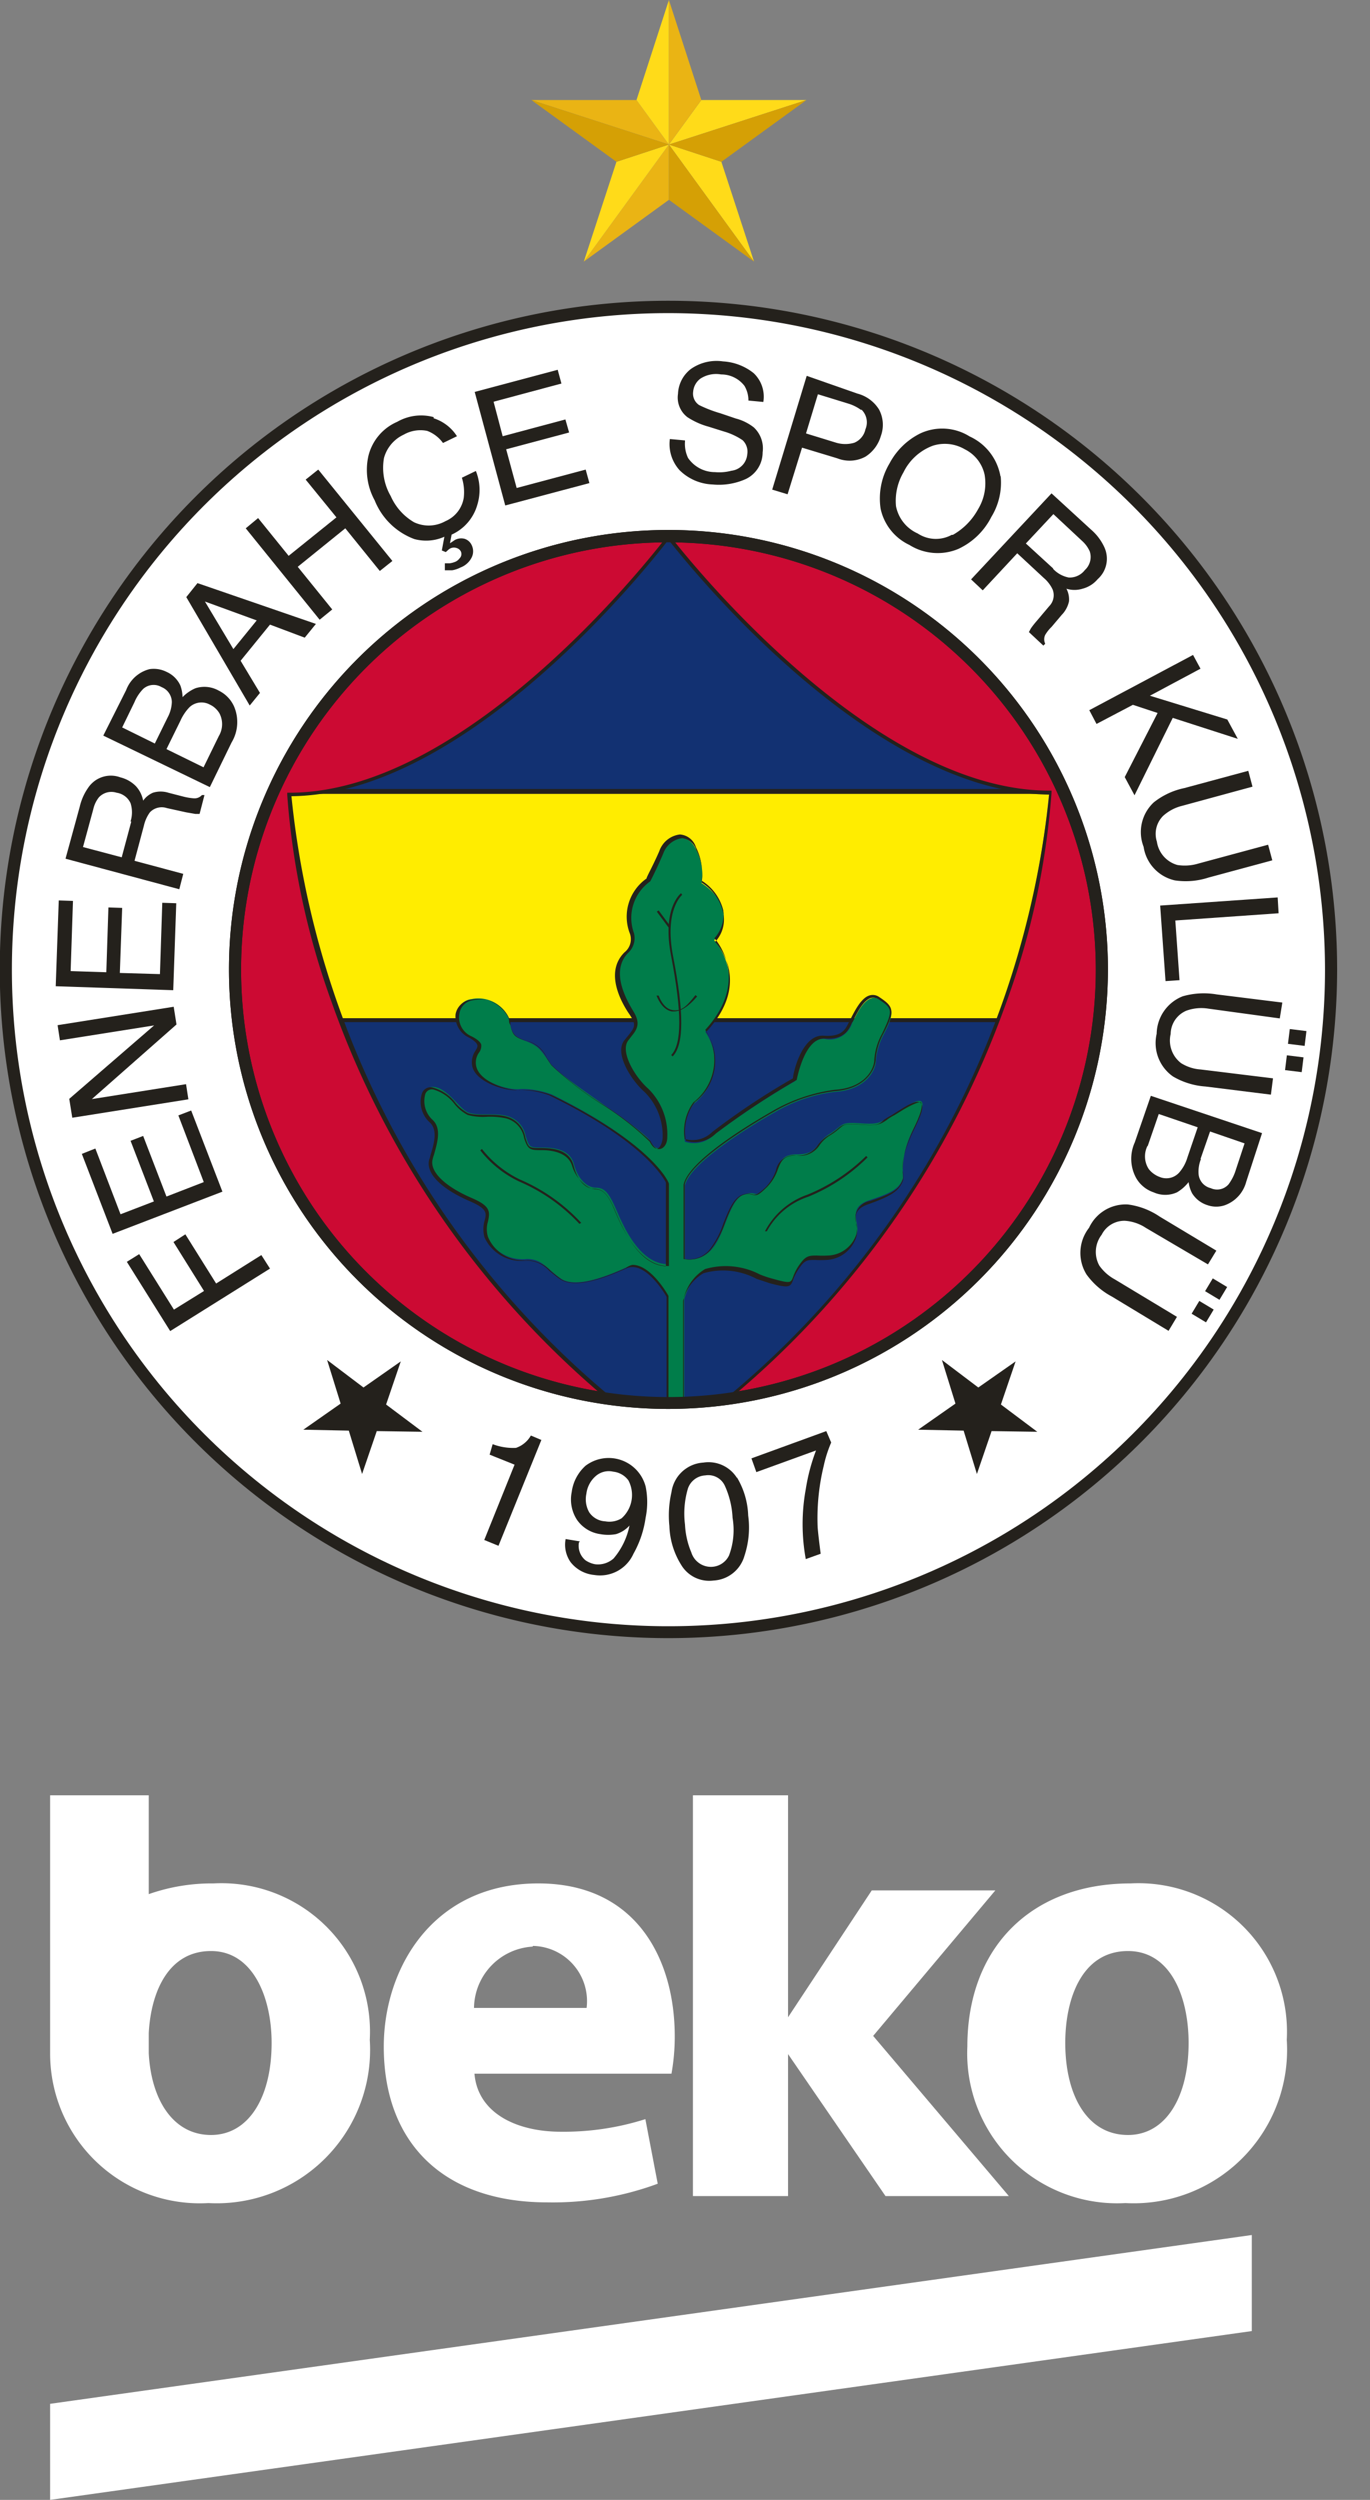 <?xml version="1.0" encoding="UTF-8"?> <svg xmlns="http://www.w3.org/2000/svg" xmlns:xlink="http://www.w3.org/1999/xlink" viewBox="0 0 58.76 107.22"><rect x="0" y="0" width="58.76" height="107.22" fill="#808080" stroke="none"/> <defs> <style>.cls-1{fill:none;}.cls-11,.cls-2{fill:#fff;}.cls-10,.cls-3{fill:#24211c;}.cls-4{fill:#cc0a33;}.cls-5{clip-path:url(#clip-path);}.cls-6{clip-path:url(#clip-path-2);}.cls-7{fill:#123172;}.cls-8{fill:#ffed00;}.cls-9{fill:#007d4a;}.cls-10,.cls-11,.cls-9{fill-rule:evenodd;}.cls-12{fill:#eab414;}.cls-13{fill:#ffdb19;}.cls-14{fill:#d5a005;}</style> <clipPath id="clip-path"> <path class="cls-1" d="M12.41,34.06a38.22,38.22,0,0,0,14,26.11H31A38.46,38.46,0,0,0,45,34c-8.06,0-16.32-11-16.32-11S20.46,34.06,12.41,34.06"></path> </clipPath> <clipPath id="clip-path-2"> <rect class="cls-1" x="-60.19" y="-47.65" width="308.43" height="189.1"></rect> </clipPath> </defs> <g id="Слой_2" data-name="Слой 2"> <g id="Capa_2" data-name="Capa 2"> <path class="cls-2" d="M.26,41.58A28.42,28.42,0,1,1,28.67,70,28.41,28.41,0,0,1,.26,41.58"></path> <path class="cls-3" d="M28.67,70.26A28.68,28.68,0,1,1,57.35,41.58,28.7,28.7,0,0,1,28.67,70.26Zm0-56.83A28.16,28.16,0,1,0,56.83,41.58,28.19,28.19,0,0,0,28.67,13.43Z"></path> <path class="cls-4" d="M10.09,41.58A18.59,18.59,0,1,1,28.67,60.17,18.58,18.58,0,0,1,10.09,41.58"></path> <path class="cls-3" d="M28.67,60.43A18.85,18.85,0,1,1,47.52,41.58,18.87,18.87,0,0,1,28.67,60.43Zm0-37.17A18.33,18.33,0,1,0,47,41.58,18.35,18.35,0,0,0,28.67,23.26Z"></path> <path class="cls-2" d="M31,60.17A38.46,38.46,0,0,0,45,34c-8.06,0-16.32-11-16.32-11S20.46,34.06,12.41,34.06a38.22,38.22,0,0,0,14,26.11H31Z"></path> <g class="cls-5"> <g class="cls-6"> <rect class="cls-7" x="4.48" y="23.01" width="51.21" height="38.82"></rect> <rect class="cls-8" x="3.49" y="33.96" width="55.18" height="9.79"></rect> <path class="cls-3" d="M58.76,43.84H3.41v-10H58.76ZM3.58,43.67h55V34.05h-55Z"></path> <path class="cls-9" d="M28.63,60V55.6s-.91-1.63-1.77-1.24-2.2.92-2.83.46S23.24,54,22.6,54a1.7,1.7,0,0,1-1.74-1c-.23-.79.62-1-.63-1.58s-1.87-1.2-1.71-1.74.43-1.27,0-1.65-.51-1.48.1-1.41,1.08.95,1.48,1.1,1.18,0,1.66.15a1.09,1.09,0,0,1,.79.87c.16.48.16.48.72.48s1.19.1,1.35.72.56,1,.94,1,.56.23.87.94,1,2.34,2.23,2.34V50.71s-.68-1.65-5-3.77a3.57,3.57,0,0,0-1.33-.23c-.48.08-1.79-.31-2-1s.69-.81-.18-1.27-.64-1.51.08-1.59a1.43,1.43,0,0,1,1.58.79c.15.56.08.77.71,1s.69.43,1.1,1,4,2.81,4.26,3.29.56.39.63-.15a2.69,2.69,0,0,0-.79-2c-.56-.48-1.27-1.6-.86-2.14s.61-.62.23-1.18-1-1.81-.23-2.6a.78.78,0,0,0,.23-.79,1.94,1.94,0,0,1,.71-2.27s.25-.48.56-1.19,1.12-1,1.5-.16a2.26,2.26,0,0,1,.23,1.43s1.72,1,.54,2.45c0,0,1.66,1.71-.38,3.92a2.28,2.28,0,0,1-.49,3.09,2.08,2.08,0,0,0-.38,1.63,1.23,1.23,0,0,0,1.25-.3,33.69,33.69,0,0,1,3.47-2.3s.33-1.88,1.27-1.81a1,1,0,0,0,1.18-.69c.15-.25.58-1.37,1.19-1s.64.56.16,1.51a2.86,2.86,0,0,0-.33,1.1c0,.48-.49,1.27-1.74,1.35a6.66,6.66,0,0,0-2.57.86s-3.63,2-3.88,3.16V54a1.23,1.23,0,0,0,1.18-.46c.55-.64.71-2.07,1.34-2.3s.39.26,1-.38.33-1.35,1.27-1.35.77-.48,1.4-.87.41-.53,1.35-.46.85-.1,1.41-.4,1.81-1.33.94.48a3.87,3.87,0,0,0-.54,2.27c-.15.41-.4.61-1.42.94s-.41,1-.56,1.43a1.37,1.37,0,0,1-1.25,1c-.79.07-.85-.14-1.25.48s0,.84-1.12.54-3.07-1.49-3.78.79v4.58l-.75.38Z"></path> <path class="cls-3" d="M28.59,60.73V55.62c-.08-.14-.93-1.57-1.72-1.22-1,.45-2.25.9-2.87.45-.18-.12-.31-.24-.44-.34a1.3,1.3,0,0,0-1-.44,1.73,1.73,0,0,1-1.78-1,1.33,1.33,0,0,1,0-.7c.09-.33.14-.52-.63-.85-1.25-.54-1.9-1.21-1.74-1.79a.84.84,0,0,0,.05-.17c.15-.49.34-1.11-.05-1.44a1.19,1.19,0,0,1-.31-1.23.39.39,0,0,1,.44-.25,1.81,1.81,0,0,1,1,.67,1.86,1.86,0,0,0,.52.43c.39.15,1.16,0,1.66.15a1.11,1.11,0,0,1,.81.9c.15.45.15.45.68.45s1.22.08,1.39.75.52,1,.9,1,.6.26.91,1,1,2.28,2.15,2.32V50.72c-.06-.12-.87-1.73-5-3.74a3.68,3.68,0,0,0-1.3-.23c-.49.08-1.83-.3-2-1a.87.87,0,0,1,.13-.68c.06-.1.11-.18.08-.26s-.14-.19-.36-.31a1,1,0,0,1-.57-1,.76.76,0,0,1,.66-.62,1.46,1.46,0,0,1,1.63.82c0,.1,0,.19.07.27.08.36.11.51.61.65a1.38,1.38,0,0,1,.95.78l.18.28a14.58,14.58,0,0,0,2.23,1.72,12.29,12.29,0,0,1,2,1.57c.1.2.22.31.32.29s.2-.18.23-.43a2.64,2.64,0,0,0-.78-2c-.53-.46-1.3-1.62-.87-2.2l.17-.21c.28-.35.37-.46.06-.91s-1.1-1.78-.22-2.66A.72.72,0,0,0,27,40a2,2,0,0,1,.73-2.32c0-.07.27-.53.55-1.18a1.07,1.07,0,0,1,.88-.71h0a.78.78,0,0,1,.69.55,2.42,2.42,0,0,1,.24,1.43,2.08,2.08,0,0,1,.93,1.27,1.48,1.48,0,0,1-.38,1.2c.21.23,1.48,1.88-.39,3.93a2.31,2.31,0,0,1-.51,3.11,2.09,2.09,0,0,0-.37,1.57,1.2,1.2,0,0,0,1.18-.3,30.72,30.72,0,0,1,3.46-2.3c0-.21.37-1.83,1.26-1.83h.06c.77.06.93-.27,1.06-.54,0,0,.05-.09.07-.13l.08-.16c.16-.3.42-.81.77-.9a.48.48,0,0,1,.41.08c.64.42.66.6.17,1.56a2.74,2.74,0,0,0-.33,1.08c0,.49-.48,1.31-1.77,1.39a6.81,6.81,0,0,0-2.56.86s-3.61,2-3.86,3.13V54a1.16,1.16,0,0,0,1.1-.45,3.85,3.85,0,0,0,.56-1.09c.22-.55.43-1.08.81-1.22a.73.73,0,0,1,.48,0c.11,0,.17,0,.52-.32a1.94,1.94,0,0,0,.44-.72.78.78,0,0,1,.87-.64,1,1,0,0,0,.9-.41,1.5,1.5,0,0,1,.48-.45,3.62,3.62,0,0,0,.38-.27c.22-.19.31-.26,1-.2s.8,0,1-.2a3.5,3.5,0,0,1,.33-.2l.3-.19c.38-.24.78-.48.94-.34s.06.45-.24,1.07c-.6,1.25-.55,1.65-.51,1.91a.75.75,0,0,1,0,.36c-.17.44-.49.65-1.46,1-.66.21-.6.58-.54.93a.94.94,0,0,1,0,.47,1.41,1.41,0,0,1-1.29,1,4.55,4.55,0,0,1-.48,0c-.36,0-.45,0-.74.44a2.11,2.11,0,0,0-.2.41c-.12.33-.19.36-1,.15l-.57-.19a3.06,3.06,0,0,0-2.28-.24,1.86,1.86,0,0,0-.87,1.18V60.3Zm-1.46-6.48c.79,0,1.51,1.27,1.54,1.33h0v5l.66-.33V55.67a2,2,0,0,1,.91-1.24,3.18,3.18,0,0,1,2.35.23,4.22,4.22,0,0,0,.57.19c.75.21.76.17.86-.09a2,2,0,0,1,.21-.43c.31-.47.44-.48.81-.48a4.38,4.38,0,0,0,.47,0,1.33,1.33,0,0,0,1.22-.91,1,1,0,0,0,0-.43.75.75,0,0,1,.59-1c1-.33,1.25-.52,1.4-.92a.51.51,0,0,0,0-.3c0-.28-.09-.69.52-2,.35-.73.31-.92.26-1s-.55.17-.83.35l-.31.19a2,2,0,0,0-.32.2c-.26.18-.39.27-1.11.21s-.73,0-.94.17a2.49,2.49,0,0,1-.38.28,1.49,1.49,0,0,0-.46.43,1,1,0,0,1-1,.44c-.55,0-.65.24-.79.6a2,2,0,0,1-.45.74c-.38.38-.46.38-.61.35a.65.65,0,0,0-.43,0c-.34.12-.55.63-.76,1.16a4.06,4.06,0,0,1-.57,1.12,1.22,1.22,0,0,1-1.22.47h0V50.81c.25-1.19,3.75-3.11,3.89-3.2a7.19,7.19,0,0,1,2.6-.87c1.23-.07,1.69-.84,1.69-1.3a2.73,2.73,0,0,1,.34-1.12c.48-1,.43-1.07-.14-1.45a.43.43,0,0,0-.34-.07c-.31.09-.56.57-.71.86a.57.57,0,0,1-.09.16l-.06.13c-.13.26-.32.65-1.15.59h0c-.86,0-1.17,1.76-1.18,1.78v0h0a34,34,0,0,0-3.46,2.29,1.3,1.3,0,0,1-1.29.32h0v0a2.08,2.08,0,0,1,.39-1.67,2.21,2.21,0,0,0,.48-3l0,0,0,0c2-2.15.45-3.79.38-3.86l0,0,0,0A1.39,1.39,0,0,0,31,39.07a2.07,2.07,0,0,0-.91-1.22l0,0v0a2.26,2.26,0,0,0-.23-1.4.71.71,0,0,0-.61-.5h0a1,1,0,0,0-.8.65c-.3.71-.56,1.2-.56,1.2v0a1.92,1.92,0,0,0-.7,2.22.86.86,0,0,1-.24.84c-.83.83,0,2.15.23,2.54s.23.65-.06,1l-.17.22c-.37.48.28,1.57.86,2.08a2.74,2.74,0,0,1,.81,2.08c0,.29-.15.47-.31.5s-.29-.1-.41-.34a13.42,13.42,0,0,0-2-1.54,13.79,13.79,0,0,1-2.26-1.74c-.07-.11-.12-.2-.18-.28a1.27,1.27,0,0,0-.89-.75c-.55-.15-.6-.34-.68-.72,0-.07,0-.16-.06-.25a1.37,1.37,0,0,0-1.54-.76.67.67,0,0,0-.58.55.88.88,0,0,0,.52,1c.25.13.37.24.41.35a.48.48,0,0,1-.09.34.73.73,0,0,0-.12.61c.17.69,1.46,1.06,1.91,1a3.39,3.39,0,0,1,1.35.23c4.31,2.1,5,3.73,5,3.79V54.3h-.05c-1.25,0-2-1.72-2.27-2.37s-.49-.92-.83-.92-.83-.44-1-1-.82-.68-1.3-.68-.6,0-.76-.52a1.06,1.06,0,0,0-.76-.84,3.25,3.25,0,0,0-.85-.07,2.47,2.47,0,0,1-.81-.08,1.79,1.79,0,0,1-.55-.45,1.77,1.77,0,0,0-.92-.64.3.3,0,0,0-.35.2A1.1,1.1,0,0,0,18.52,48c.44.37.24,1,.09,1.54a1.09,1.09,0,0,0-.05.17c-.15.52.5,1.17,1.69,1.68.79.34.77.58.68,1a1.11,1.11,0,0,0,0,.66,1.64,1.64,0,0,0,1.69,1,1.41,1.41,0,0,1,1,.46c.12.1.26.22.43.34.66.48,2.15-.18,2.79-.46A.65.65,0,0,1,27.13,54.25Z"></path> <path class="cls-3" d="M24.85,52.49a7.65,7.65,0,0,0-2.57-1.81,4.62,4.62,0,0,1-1.68-1.34l.07-.06a4.65,4.65,0,0,0,1.63,1.31,7.69,7.69,0,0,1,2.63,1.86Z"></path> <path class="cls-3" d="M28.85,45.31l-.06-.06c.46-.48.46-1.82,0-4.22-.41-2.06.39-2.69.42-2.72l.05.07s-.78.63-.39,2.64C29.34,43.44,29.34,44.81,28.85,45.31Z"></path> <path class="cls-3" d="M28.91,43.38h-.1c-.44-.08-.64-.65-.65-.68l.09,0s.18.55.58.62.62-.16,1-.64l.07.06C29.54,43.16,29.21,43.38,28.91,43.38Z"></path> <polygon class="cls-3" points="28.69 39.8 28.17 39.1 28.25 39.05 28.76 39.74 28.69 39.8"></polygon> <path class="cls-3" d="M32.89,52.81l-.08,0a3.27,3.27,0,0,1,1.82-1.57,7.77,7.77,0,0,0,2.52-1.66l.06.06a7.69,7.69,0,0,1-2.55,1.69A3.13,3.13,0,0,0,32.89,52.81Z"></path> </g> </g> <path class="cls-3" d="M31,60.26H26.34l0,0A39.36,39.36,0,0,1,14.23,43a33,33,0,0,1-1.91-8.9V34h.1c7.91,0,16.11-10.91,16.19-11l.07-.1.07.1c.09.1,8.33,10.91,16.25,10.91h.1V34a33.36,33.36,0,0,1-1.94,9A39.18,39.18,0,0,1,31,60.24Zm-4.61-.18H31a38.73,38.73,0,0,0,14-26C37.31,34,29.5,24.21,28.67,23.15c-.82,1.07-8.59,10.92-16.17,11A38.55,38.55,0,0,0,26.4,60.08Z"></path> <path class="cls-3" d="M28.67,60.43A18.85,18.85,0,1,1,47.52,41.58,18.87,18.87,0,0,1,28.67,60.43Zm0-37.17A18.33,18.33,0,1,0,47,41.58,18.35,18.35,0,0,0,28.67,23.26Z"></path> <polygon class="cls-10" points="7.3 57.09 11.58 54.41 11.21 53.83 9.27 55.05 7.95 52.94 7.44 53.27 8.75 55.37 7.46 56.17 5.97 53.79 5.44 54.12 7.3 57.09"></polygon> <polygon class="cls-10" points="4.83 52.92 9.54 51.11 8.2 47.63 7.65 47.84 8.74 50.7 7.14 51.32 6.14 48.72 5.6 48.93 6.6 51.53 5.17 52.08 4.09 49.26 3.51 49.49 4.83 52.92"></polygon> <polygon class="cls-10" points="3.1 47.94 8.08 47.15 7.98 46.5 3.94 47.14 7.57 43.94 7.45 43.18 2.47 43.97 2.57 44.62 6.61 43.98 2.97 47.13 3.1 47.94"></polygon> <polygon class="cls-10" points="2.39 42.3 7.43 42.47 7.56 38.74 6.96 38.72 6.86 41.78 5.14 41.73 5.24 38.94 4.65 38.92 4.56 41.7 3.03 41.65 3.13 38.64 2.52 38.62 2.39 42.3"></polygon> <path class="cls-10" d="M2.81,36.83l4.88,1.31.17-.66-2.09-.56.4-1.5a1.58,1.58,0,0,1,.26-.58.7.7,0,0,1,.73-.18l.82.18.4.07h.18l.21-.81-.11,0a.42.42,0,0,1-.35.14,2.47,2.47,0,0,1-.43-.07L7.22,34a1.11,1.11,0,0,0-.66,0,1,1,0,0,0-.42.34,1.26,1.26,0,0,0-.31-.62,1.41,1.41,0,0,0-.67-.38,1.17,1.17,0,0,0-1.33.38,2.33,2.33,0,0,0-.41.88Z"></path> <path class="cls-11" d="M5.63,35.24l-.41,1.53-1.66-.44L4,34.71a1.28,1.28,0,0,1,.24-.51A.73.73,0,0,1,5,34a.78.78,0,0,1,.6.45,1.3,1.3,0,0,1,0,.78"></path> <path class="cls-10" d="M4.43,31.55,9,33.76l.93-1.91a1.7,1.7,0,0,0,.1-1.57,1.39,1.39,0,0,0-.65-.66,1.25,1.25,0,0,0-1-.1,1.71,1.71,0,0,0-.55.38,1.59,1.59,0,0,0-.09-.49,1.17,1.17,0,0,0-.59-.59,1.22,1.22,0,0,0-.74-.12,1.46,1.46,0,0,0-1,.9Z"></path> <path class="cls-11" d="M7.19,30.77l-.55,1.12-1.4-.69.53-1.09a1.79,1.79,0,0,1,.38-.57.67.67,0,0,1,.78-.07.7.7,0,0,1,.44.64,1.49,1.49,0,0,1-.18.66"></path> <path class="cls-11" d="M9.38,31.58l-.65,1.33-1.59-.78.6-1.22a2,2,0,0,1,.39-.58A.75.75,0,0,1,9,30.22a.94.94,0,0,1,.42.39,1,1,0,0,1-.06,1"></path> <polygon class="cls-10" points="7.99 25.61 10.71 30.26 11.15 29.72 10.32 28.34 11.58 26.79 13.07 27.35 13.55 26.76 8.47 25.01 7.99 25.61"></polygon> <polygon class="cls-11" points="11.01 26.61 10.01 27.84 8.79 25.8 11.01 26.61"></polygon> <polygon class="cls-10" points="10.54 22.66 13.71 26.58 14.25 26.14 12.77 24.31 14.81 22.66 16.29 24.49 16.83 24.06 13.65 20.14 13.11 20.57 14.43 22.19 12.38 23.84 11.07 22.22 10.54 22.66"></polygon> <path class="cls-10" d="M18.6,17.89a2.06,2.06,0,0,0-1.56.2,2.15,2.15,0,0,0-1.24,1.47,2.72,2.72,0,0,0,.27,1.9,2.93,2.93,0,0,0,1.7,1.66,1.91,1.91,0,0,0,1.29-.1l-.11.59.17.07.11-.1a.41.41,0,0,1,.11-.07.36.36,0,0,1,.26,0,.3.3,0,0,1,.16.13.26.26,0,0,1-.05.31.47.47,0,0,1-.17.14,1,1,0,0,1-.25.07l-.21,0v.3l.31,0a1.17,1.17,0,0,0,.36-.12.88.88,0,0,0,.49-.45.6.6,0,0,0,0-.49.51.51,0,0,0-.31-.29.57.57,0,0,0-.42.05l-.21.14.07-.37a2,2,0,0,0,1.1-1.27,2.17,2.17,0,0,0-.06-1.46l-.6.29a2.07,2.07,0,0,1,.08.86,1.31,1.31,0,0,1-.78,1,1.47,1.47,0,0,1-1.35.05,2.43,2.43,0,0,1-1-1.12,2.42,2.42,0,0,1-.29-1.64,1.56,1.56,0,0,1,.85-1,1.45,1.45,0,0,1,1-.16A1.47,1.47,0,0,1,19,19l.6-.29a1.86,1.86,0,0,0-1-.77"></path> <polygon class="cls-10" points="20.36 16.81 21.67 21.68 25.28 20.72 25.12 20.14 22.16 20.93 21.71 19.27 24.41 18.55 24.25 17.99 21.56 18.71 21.17 17.23 24.08 16.45 23.92 15.86 20.36 16.81"></polygon> <path class="cls-10" d="M29.38,18.89l-.65-.06a1.67,1.67,0,0,0,.42,1.34,2.13,2.13,0,0,0,1.42.61A2.81,2.81,0,0,0,32,20.54a1.27,1.27,0,0,0,.71-1.14,1.23,1.23,0,0,0-.38-1.07,2.12,2.12,0,0,0-.77-.38l-.68-.23a5.35,5.35,0,0,1-.9-.35.59.59,0,0,1-.25-.57.78.78,0,0,1,.31-.56,1.24,1.24,0,0,1,.89-.18,1.25,1.25,0,0,1,1,.49,1.21,1.21,0,0,1,.17.63l.64.06A1.39,1.39,0,0,0,32.32,16a2.32,2.32,0,0,0-1.31-.5,1.92,1.92,0,0,0-1.37.32,1.41,1.41,0,0,0-.56,1.07,1.06,1.06,0,0,0,.4,1,3.17,3.17,0,0,0,.91.41l.67.21a2.79,2.79,0,0,1,.79.37.68.68,0,0,1,.2.61.77.77,0,0,1-.68.7,2,2,0,0,1-.7.06,1.4,1.4,0,0,1-1.16-.61,1.41,1.41,0,0,1-.13-.71"></path> <path class="cls-10" d="M34.6,16.12,33.12,21l.66.2.62-2,1.52.46a1.42,1.42,0,0,0,1.21-.08,1.56,1.56,0,0,0,.65-.88,1.39,1.39,0,0,0-.08-1.14,1.55,1.55,0,0,0-.93-.68Z"></path> <path class="cls-11" d="M36.94,17.56a.76.76,0,0,1,.18.85.81.81,0,0,1-.48.58,1.37,1.37,0,0,1-.77,0l-1.3-.4.51-1.68,1.3.4a1.8,1.8,0,0,1,.56.28"></path> <path class="cls-10" d="M42.91,20.43a2.32,2.32,0,0,0-1.32-1.71,2.22,2.22,0,0,0-2.14-.12,3,3,0,0,0-1.3,1.28,2.94,2.94,0,0,0-.38,1.94A2.23,2.23,0,0,0,39,23.37a2.28,2.28,0,0,0,2.11.17,3,3,0,0,0,1.41-1.37,2.81,2.81,0,0,0,.4-1.74"></path> <path class="cls-11" d="M40.82,22.94a1.42,1.42,0,0,1-1.46-.06,1.62,1.62,0,0,1-.93-1.17,2.42,2.42,0,0,1,.32-1.45A2.29,2.29,0,0,1,40,19.12a1.69,1.69,0,0,1,1.38.15,1.59,1.59,0,0,1,.85,1.09,2.14,2.14,0,0,1-.28,1.48,2.79,2.79,0,0,1-1.08,1.1"></path> <path class="cls-10" d="M45.1,21.16l-3.45,3.69.5.47,1.48-1.59,1.14,1.06a1.46,1.46,0,0,1,.38.5A.67.67,0,0,1,45,26l-.54.64a3.35,3.35,0,0,0-.25.32l-.08.15.62.58.08-.08a.44.44,0,0,1,0-.38,1.64,1.64,0,0,1,.27-.34l.44-.52a1.18,1.18,0,0,0,.31-.58,1,1,0,0,0-.11-.54,1.17,1.17,0,0,0,.69,0,1.26,1.26,0,0,0,.65-.41,1.17,1.17,0,0,0,.29-1.36,2.22,2.22,0,0,0-.58-.77Z"></path> <path class="cls-11" d="M45.18,24.39,44,23.31l1.18-1.26,1.22,1.14a1.33,1.33,0,0,1,.34.46.76.76,0,0,1-.21.8.82.82,0,0,1-.69.32,1.24,1.24,0,0,1-.68-.38"></path> <polygon class="cls-10" points="51.17 28.09 46.72 30.46 47.03 31.05 48.59 30.23 49.65 30.58 48.24 33.33 48.66 34.11 50.3 30.79 53.09 31.69 52.64 30.86 49.32 29.84 51.49 28.68 51.17 28.09"></polygon> <path class="cls-10" d="M53.72,33.74l-.18-.68-2.74.74a3.14,3.14,0,0,0-1.31.61,1.74,1.74,0,0,0-.44,1.91,1.74,1.74,0,0,0,1.34,1.44,3.15,3.15,0,0,0,1.44-.12l2.74-.74-.18-.67-3,.81a2,2,0,0,1-.89.06,1.22,1.22,0,0,1-.88-1A1.09,1.09,0,0,1,49.88,35a1.88,1.88,0,0,1,.83-.44Z"></path> <polygon class="cls-10" points="54.8 38.49 49.76 38.84 49.99 42.08 50.59 42.04 50.41 39.48 54.84 39.17 54.8 38.49"></polygon> <rect class="cls-3" x="55.18" y="45.27" width="0.64" height="0.72" transform="translate(3.45 95.14) rotate(-82.99)"></rect> <rect class="cls-3" x="55.32" y="44.14" width="0.64" height="0.72" transform="translate(4.68 94.29) rotate(-82.99)"></rect> <path class="cls-10" d="M54.89,43.68,55,43l-2.82-.35a3.27,3.27,0,0,0-1.45.08,1.76,1.76,0,0,0-1.12,1.61,1.75,1.75,0,0,0,.7,1.83,3.17,3.17,0,0,0,1.39.43l2.81.35.09-.7-3.1-.38a1.81,1.81,0,0,1-.84-.27,1.22,1.22,0,0,1-.45-1.25,1.1,1.1,0,0,1,.67-1,1.89,1.89,0,0,1,.94-.09Z"></path> <path class="cls-10" d="M54.13,48.6,49.36,47l-.69,2a1.71,1.71,0,0,0,.08,1.56,1.37,1.37,0,0,0,.73.58,1.22,1.22,0,0,0,1,0,1.77,1.77,0,0,0,.5-.44,1.43,1.43,0,0,0,.15.48,1.19,1.19,0,0,0,.66.51,1.14,1.14,0,0,0,.75,0,1.46,1.46,0,0,0,.91-1Z"></path> <path class="cls-11" d="M51.49,49.71l.41-1.18,1.48.51L53,50.19a2,2,0,0,1-.31.61.65.65,0,0,1-.76.16.68.68,0,0,1-.52-.58,1.45,1.45,0,0,1,.1-.67"></path> <path class="cls-11" d="M49.22,49.17l.48-1.39,1.67.57-.44,1.29a1.72,1.72,0,0,1-.32.61.74.74,0,0,1-.87.23,1.06,1.06,0,0,1-.47-.34,1,1,0,0,1-.05-1"></path> <rect class="cls-3" x="51.26" y="55.9" width="0.64" height="0.72" transform="translate(-23.21 71.48) rotate(-58.99)"></rect> <rect class="cls-3" x="51.84" y="54.93" width="0.64" height="0.72" transform="translate(-22.1 71.51) rotate(-58.99)"></rect> <path class="cls-10" d="M51.81,54.23l.36-.59-2.43-1.46a3.16,3.16,0,0,0-1.36-.52,1.73,1.73,0,0,0-1.67,1,1.75,1.75,0,0,0-.11,2,3.19,3.19,0,0,0,1.09.95l2.43,1.47.36-.6-2.67-1.61a1.94,1.94,0,0,1-.66-.59,1.21,1.21,0,0,1,.1-1.32,1.09,1.09,0,0,1,1-.6,1.85,1.85,0,0,1,.89.3Z"></path> <path class="cls-10" d="M21,62.39l1.07.43-1.3,3.23.61.25,1.84-4.54-.45-.19a1.17,1.17,0,0,1-.64.53,2.48,2.48,0,0,1-1-.16Z"></path> <path class="cls-10" d="M24.87,66.11l-.61-.1a1.3,1.3,0,0,0,.22,1,1.46,1.46,0,0,0,1,.54,1.57,1.57,0,0,0,1.69-.91,4.37,4.37,0,0,0,.52-1.54,3.34,3.34,0,0,0,0-1.35,1.64,1.64,0,0,0-2.58-.88A1.84,1.84,0,0,0,24.52,64a1.6,1.6,0,0,0,.23,1.19,1.46,1.46,0,0,0,1,.61,1.86,1.86,0,0,0,.67,0,1.28,1.28,0,0,0,.58-.37,3.13,3.13,0,0,1-.68,1.41,1,1,0,0,1-.8.25,1.08,1.08,0,0,1-.41-.17.81.81,0,0,1-.28-.76"></path> <path class="cls-11" d="M26.66,65.12a1,1,0,0,1-.7.13.88.88,0,0,1-.69-.39,1.13,1.13,0,0,1-.12-.79,1.19,1.19,0,0,1,.4-.76.85.85,0,0,1,.75-.19.93.93,0,0,1,.65.37,1.34,1.34,0,0,1-.29,1.63"></path> <path class="cls-10" d="M31.61,63.39a1.44,1.44,0,0,0-1.44-.66A1.47,1.47,0,0,0,28.8,64a4.45,4.45,0,0,0-.09,1.45,3.35,3.35,0,0,0,.52,1.69,1.4,1.4,0,0,0,1.37.65,1.46,1.46,0,0,0,1.33-1.06A3.85,3.85,0,0,0,32.09,65a3.39,3.39,0,0,0-.48-1.63"></path> <path class="cls-11" d="M31.27,66.71a.86.86,0,0,1-.71.49.88.88,0,0,1-.91-.62,3.49,3.49,0,0,1-.27-1.19,3.79,3.79,0,0,1,.12-1.53.83.83,0,0,1,.75-.58.78.78,0,0,1,.85.47,3.72,3.72,0,0,1,.32,1.35,3.12,3.12,0,0,1-.15,1.61"></path> <path class="cls-10" d="M35.44,61.38l-3.21,1.17.21.59L35,62.21a8.18,8.18,0,0,0-.44,1.66,8.36,8.36,0,0,0,0,3l.64-.23c-.07-.52-.11-.89-.13-1.12a9.53,9.53,0,0,1,.26-2.65,5.39,5.39,0,0,1,.32-1Z"></path> <polygon class="cls-3" points="15.53 63.22 14.96 61.36 13.01 61.32 14.61 60.2 14.03 58.33 15.59 59.51 17.19 58.39 16.56 60.24 18.12 61.41 16.16 61.38 15.53 63.22"></polygon> <polygon class="cls-3" points="41.9 63.22 41.33 61.36 39.38 61.32 40.98 60.2 40.4 58.33 41.96 59.51 43.56 58.39 42.93 60.24 44.49 61.41 42.53 61.38 41.9 63.22"></polygon> <polygon class="cls-12" points="27.3 4.29 22.79 4.29 28.69 6.2 27.3 4.29"></polygon> <polygon class="cls-13" points="28.69 6.2 28.69 6.2 32.34 11.22 30.94 6.94 28.69 6.2"></polygon> <polygon class="cls-12" points="25.04 11.22 28.69 8.57 28.69 6.2 25.04 11.22"></polygon> <polygon class="cls-13" points="34.59 4.29 30.08 4.29 28.69 6.2 34.59 4.29"></polygon> <polygon class="cls-14" points="28.69 8.57 32.34 11.22 28.69 6.2 28.69 8.57"></polygon> <polygon class="cls-13" points="28.69 6.2 26.44 6.94 25.04 11.22 28.69 6.2 28.69 6.2"></polygon> <polygon class="cls-13" points="27.3 4.29 28.69 6.2 28.69 0 27.3 4.29"></polygon> <polygon class="cls-12" points="28.69 0 28.69 6.2 30.08 4.29 28.69 0"></polygon> <polygon class="cls-14" points="28.69 6.2 22.79 4.29 26.44 6.94 28.69 6.2 28.69 6.2"></polygon> <polygon class="cls-14" points="28.69 6.2 30.94 6.94 34.59 4.29 28.69 6.2 28.69 6.2"></polygon> <polygon class="cls-2" points="33.8 88.1 37.98 94.19 43.27 94.19 37.45 87.32 42.69 81.08 37.45 81.08 37.39 81.08 33.8 86.52 33.8 77 29.72 77 29.72 94.19 33.8 94.19 33.8 88.1"></polygon> <path class="cls-2" d="M48.27,94.49a6.58,6.58,0,0,0,6.92-7,6.37,6.37,0,0,0-6.7-6.71c-4.22,0-7,2.71-7,7A6.43,6.43,0,0,0,48.27,94.49Zm.11-10.81c1.85,0,2.6,2,2.6,3.94,0,2.36-1,3.95-2.6,3.95-1.75,0-2.69-1.7-2.69-3.95C45.69,85.69,46.42,83.68,48.38,83.68Z"></path> <path class="cls-2" d="M23.47,94.46a13,13,0,0,0,4.74-.8l-.53-2.77a11.55,11.55,0,0,1-3.63.54c-1.9,0-3.56-.8-3.7-2.49H28.8a8.93,8.93,0,0,0,.14-1.61c0-3.25-1.61-6.55-5.85-6.55-4.56,0-6.63,3.68-6.63,7C16.46,91.89,19,94.46,23.47,94.46Zm-.62-11a2.37,2.37,0,0,1,2.31,2.66H20.33A2.67,2.67,0,0,1,22.85,83.49Z"></path> <polygon class="cls-2" points="2.15 107.22 53.69 99.98 53.69 95.86 2.15 103.1 2.15 107.22"></polygon> <path class="cls-2" d="M8.94,94.49a6.58,6.58,0,0,0,6.92-7,6.37,6.37,0,0,0-6.7-6.71,8.14,8.14,0,0,0-2.78.46V77H2.15V88.08A6.42,6.42,0,0,0,8.94,94.49Zm-2.56-7.3c.1-1.79.86-3.51,2.67-3.51s2.6,2,2.6,3.94c0,2.36-1,3.95-2.6,3.95s-2.56-1.47-2.67-3.5Z"></path> </g> </g> </svg> 